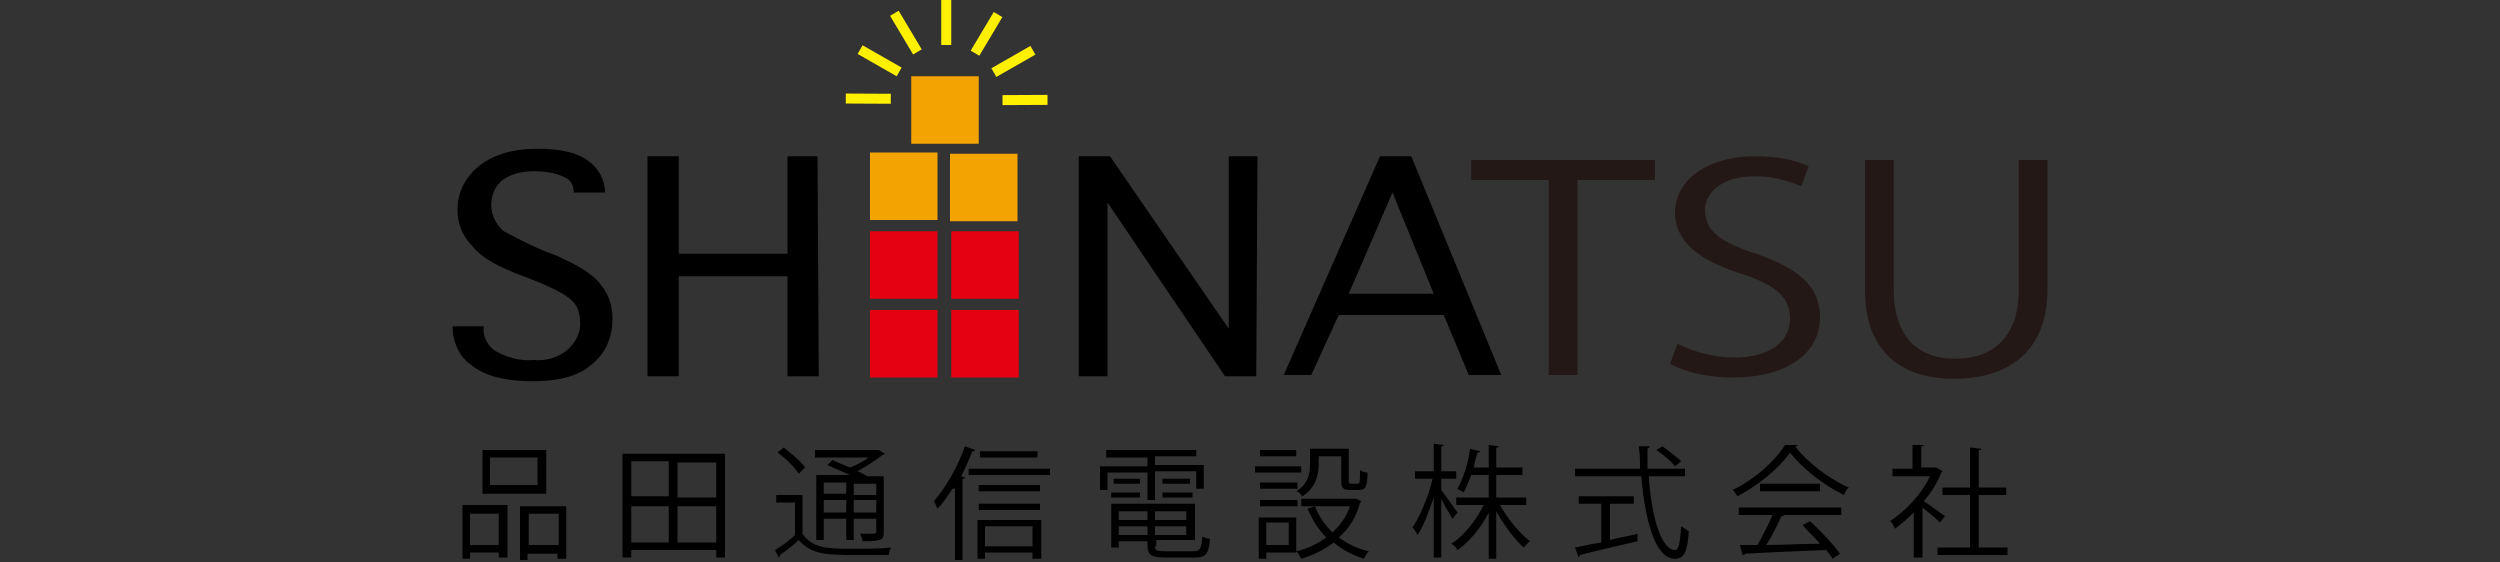 <?xml version="1.0" encoding="utf-8"?>
<!-- Generator: Adobe Illustrator 26.1.0, SVG Export Plug-In . SVG Version: 6.00 Build 0)  -->
<svg version="1.1" id="レイヤー_1" xmlns="http://www.w3.org/2000/svg" xmlns:xlink="http://www.w3.org/1999/xlink" x="0px"
	 y="0px" viewBox="0 0 200 45" style="enable-background:new 0 0 200 45;" xml:space="preserve">
<rect x="0" y="0" width="200" height="45" fill="#333333" stroke="none"/>
<style type="text/css">
	.st0{fill:#E50012;}
	.st1{fill:#F4A400;}
	.st2{fill:#FFF000;}
	.st3{fill:#231815;}
</style>
<g>
	<rect x="69.6" y="24.8" class="st0" width="5.4" height="5.4"/>
	<rect x="76.1" y="24.8" class="st0" width="5.4" height="5.4"/>
	<rect x="76.1" y="18.5" class="st0" width="5.4" height="5.4"/>
	<rect x="69.6" y="18.5" class="st0" width="5.4" height="5.4"/>
	<rect x="72.9" y="6.1" class="st1" width="5.4" height="5.4"/>
	<rect x="76" y="12.3" class="st1" width="5.4" height="5.4"/>
	<rect x="69.6" y="12.2" class="st1" width="5.4" height="5.4"/>
	<rect x="75.3" class="st2" width="0.8" height="3.6"/>
	<rect x="77.1" y="2.3" transform="matrix(0.512 -0.859 0.859 0.512 36.206 69.103)" class="st2" width="3.6" height="0.8"/>
	<rect x="79.3" y="4.5" transform="matrix(0.868 -0.496 0.496 0.868 8.244 40.888)" class="st2" width="3.6" height="0.8"/>
	
		<rect x="80.2" y="7.6" transform="matrix(1 -5.235963e-03 5.235963e-03 1 -4.058293e-02 0.429)" class="st2" width="3.6" height="0.8"/>
	<rect x="72.1" y="0.8" transform="matrix(0.859 -0.512 0.512 0.859 8.862 37.493)" class="st2" width="0.8" height="3.6"/>
	<rect x="70" y="3.1" transform="matrix(0.496 -0.868 0.868 0.496 31.198 63.538)" class="st2" width="0.8" height="3.6"/>
	
		<rect x="69.1" y="6.1" transform="matrix(5.236018e-03 -1 1 5.236018e-03 61.2 77.351)" class="st2" width="0.8" height="3.6"/>
	<path d="M36.2,26.1h2.5c-0.1,0.7,0.2,1.4,0.8,1.9c1,0.6,2.1,0.9,3.2,0.8c1,0.1,2-0.2,2.8-0.9c0.6-0.6,1-1.4,0.9-2.2
		c0-0.6-0.2-1.3-0.7-1.7c-0.5-0.5-1.9-1.2-4.1-2c-1.8-0.7-3.1-1.4-3.8-2.3c-0.8-0.8-1.2-1.8-1.2-2.9c0-1.4,0.6-2.6,1.7-3.5
		c1.1-0.9,2.7-1.4,4.7-1.4c1.8,0,3.2,0.3,4.1,1c0.8,0.6,1.3,1.5,1.3,2.5h-2.5c0-0.5-0.2-1-0.7-1.2c-0.8-0.4-1.6-0.5-2.5-0.5
		c-0.9,0-1.8,0.2-2.5,0.7c-0.6,0.5-0.9,1.2-0.9,2c0,0.8,0.4,1.6,1,2.1c1.3,0.7,2.7,1.4,4.1,1.9c1.8,0.8,3,1.5,3.6,2.3
		c0.7,0.8,1,1.8,1,2.8c0,1.4-0.5,2.7-1.6,3.6c-1.1,1-2.7,1.4-4.8,1.4c-2.1,0-3.8-0.4-4.9-1.3C36.8,28.6,36.2,27.4,36.2,26.1z"/>
	<path d="M65.5,30.1H63v-8h-8.7v8h-2.5V12.5h2.5v7.8H63v-7.8h2.4L65.5,30.1z"/>
	<path d="M100.5,30.1h-2.5l-9.4-13.9v13.9h-2.3V12.5h2.5l9.5,13.8V12.5h2.3L100.5,30.1z"/>
	<path d="M114.7,23.5h-6.8l3.5-8.1L114.7,23.5z M112.9,12.5h-2.5l-7.7,17.5h2.2l2.2-4.8h8.4l2,4.8h2.6L112.9,12.5z"/>
	<path class="st3" d="M132.4,14.4h-6.2V30h-2.3V14.4h-6.2v-1.6h14.7V14.4z"/>
	<path class="st3" d="M144.1,14.9c-1.2-0.5-2.4-0.8-3.7-0.8c-2.9,0-4,1.5-4,2.7c0,1.7,1.3,2.6,4.1,3.5c3.4,1.2,5.1,2.6,5.1,5.1
		c0,2.7-2.4,4.8-7,4.8c-1.7,0-3.5-0.3-5-1.1l0.6-1.6c1.4,0.7,3,1.1,4.5,1.1c2.8,0,4.5-1.2,4.5-3.1c0-1.7-1.1-2.7-3.9-3.6
		c-3.2-1-5.3-2.5-5.3-4.9c0-2.6,2.6-4.5,6.4-4.5c1.5,0,3,0.2,4.3,0.8L144.1,14.9z"/>
	<path class="st3" d="M163.8,23.1c0,5.2-3.3,7.2-7.5,7.2c-3.9,0-7.1-1.9-7.1-7.1V12.8h2.3v10.4c0,3.9,2.1,5.5,4.9,5.5
		c3,0,5.1-1.7,5.1-5.5V12.8h2.3L163.8,23.1z"/>
</g>
<g>
	<path d="M37,44.7v-4.3h3.6v4.2h-0.7v-0.4h-2.3v0.5H37z M39.9,41.1h-2.3v2.5h2.3V41.1z M43.7,36v3.5h-5.1V36H43.7z M43,38.8v-2.2
		h-3.8v2.2H43z M41.6,40.5h3.7v4.2h-0.7v-0.4h-2.4v0.5h-0.6V40.5z M42.3,43.6h2.4v-2.5h-2.4V43.6z"/>
	<path d="M49.9,36.3H58v8.3h-0.7V44h-6.8v0.6h-0.7V36.3z M53.5,36.9h-3v2.8h3V36.9z M50.5,40.5v2.9h3v-2.9H50.5z M57.3,39.8v-2.8
		h-3.1v2.8H57.3z M54.2,43.4h3.1v-2.9h-3.1V43.4z"/>
	<path d="M64.2,39.5v3.2c0.8,1.2,2.1,1.2,4,1.2c1.1,0,2.3,0,3.1-0.1c-0.1,0.1-0.2,0.5-0.2,0.6c-0.7,0-1.7,0-2.7,0
		c-2.1,0-3.5,0-4.5-1.2c-0.5,0.5-1.1,0.9-1.5,1.2c0,0.1,0,0.1-0.1,0.2L62,44c0.5-0.3,1.1-0.7,1.6-1.2v-2.6h-1.5v-0.6H64.2z
		 M62.7,35.8c0.6,0.5,1.4,1.1,1.7,1.6l-0.5,0.5c-0.3-0.5-1-1.2-1.7-1.7L62.7,35.8z M68.2,38.1c-0.6-0.3-1.4-0.6-2-0.9l0.4-0.4
		c0.4,0.2,0.9,0.4,1.4,0.6c0.5-0.2,1.1-0.5,1.5-0.8h-4.3V36h5l0.1,0l0.5,0.3c0,0-0.1,0.1-0.2,0.1c-0.5,0.4-1.3,0.9-2,1.3
		c0.3,0.1,0.6,0.3,0.8,0.4h1.3v4.5c0,0.6-0.2,0.7-1.7,0.7c0-0.2-0.1-0.4-0.2-0.6c0.3,0,0.6,0,0.8,0c0.4,0,0.5,0,0.5-0.2v-1h-1.8v1.7
		h-0.6v-1.7h-1.8v1.7h-0.6v-5.2H68.2z M67.7,38.6h-1.8v0.9h1.8V38.6z M65.9,41h1.8v-1h-1.8V41z M70.1,39.6v-0.9h-1.8v0.9H70.1z
		 M68.3,41h1.8v-1h-1.8V41z"/>
	<path d="M76.2,39.1c-0.4,0.6-0.8,1.2-1.2,1.6c-0.1-0.2-0.2-0.5-0.3-0.6c0.9-1,1.9-2.7,2.5-4.4l0.8,0.3c0,0.1-0.1,0.1-0.2,0.1
		c-0.3,0.7-0.6,1.4-0.9,2l0.3,0.1c0,0.1-0.1,0.1-0.2,0.1v6.5h-0.6V39.1z M77.5,37.5H84V38h-6.5V37.5z M78.2,44.7v-3.1h5.1v3.1h-0.7
		v-0.5h-3.8v0.5H78.2z M83.2,38.8v0.5h-4.9v-0.5H83.2z M78.3,40.8v-0.5h4.9v0.5H78.3z M83,36.1v0.5h-4.6v-0.5H83z M82.6,42.1h-3.8
		v1.6h3.8V42.1z"/>
	<path d="M91.8,40.1v-2.3h-3.2v1.4H88v-1.9h3.8v-0.7h-3.3V36h7.2v0.5h-3.3v0.7h3.9v1.9h-0.6v-1.4h-3.3v2.3H91.8z M92.4,43.7
		c0,0.3,0.1,0.4,0.8,0.4h2.3c0.5,0,0.6-0.2,0.7-1.2c0.1,0.1,0.4,0.2,0.6,0.2c-0.1,1.2-0.3,1.5-1.2,1.5h-2.4c-1.1,0-1.4-0.2-1.4-1
		v-0.3h-2.3v0.5h-0.6v-3.5h6.7v2.9h-3.1V43.7z M88.9,39.8v-0.4h2.3v0.4H88.9z M89.1,38.3h2.1v0.4h-2.1V38.3z M91.8,40.9h-2.3v0.7
		h2.3V40.9z M89.5,42.8h2.3v-0.7h-2.3V42.8z M94.9,41.6v-0.7h-2.5v0.7H94.9z M92.4,42.8h2.5v-0.7h-2.5V42.8z M93,38.3h2.2v0.4H93
		V38.3z M93,39.8v-0.4h2.4v0.4H93z"/>
	<path d="M104.1,37.3v0.5h-3.7v-0.5H104.1z M103.7,41.3v2.9h-2.4v0.5h-0.6v-3.3H103.7z M100.8,39.1v-0.5h3v0.5H100.8z M100.8,40.5
		v-0.5h3v0.5H100.8z M103.7,36v0.5h-2.9V36H103.7z M103.1,41.8h-1.8v1.8h1.8V41.8z M105.5,36.5v0.6c0,0.8-0.2,1.9-1.3,2.6
		c-0.1-0.1-0.3-0.4-0.5-0.4c1-0.6,1.1-1.5,1.1-2.2v-1.2h3.1v2.5c0,0.2,0,0.3,0.2,0.3h0.5c0.2,0,0.2-0.1,0.2-1.1
		c0.1,0.1,0.4,0.2,0.6,0.2c0,1.2-0.2,1.4-0.7,1.4h-0.7c-0.6,0-0.7-0.2-0.7-0.8v-1.9H105.5z M108.5,39.9l0.4,0.2c0,0,0,0.1-0.1,0.1
		c-0.3,1.2-0.9,2.1-1.7,2.8c0.7,0.5,1.5,0.9,2.4,1.1c-0.1,0.1-0.3,0.4-0.4,0.6c-0.9-0.3-1.7-0.7-2.4-1.3c-0.8,0.6-1.6,1-2.6,1.3
		c-0.1-0.2-0.2-0.4-0.4-0.6c0.9-0.2,1.7-0.6,2.4-1.1c-0.6-0.6-1.1-1.4-1.5-2.3l0.6-0.2c0.3,0.8,0.8,1.5,1.4,2.1
		c0.6-0.6,1.1-1.2,1.4-2.1h-3.9v-0.6h4.2L108.5,39.9z"/>
	<path d="M115.3,39.2c0.3,0.4,1.1,1.5,1.3,1.8l-0.4,0.5c-0.2-0.3-0.6-1-0.9-1.6v4.7h-0.6v-4.8c-0.4,1.1-0.8,2.3-1.3,3
		c-0.1-0.2-0.2-0.4-0.4-0.6c0.6-0.9,1.3-2.5,1.6-3.9h-1.4v-0.6h1.5v-2.2l0.8,0.1c0,0.1-0.1,0.1-0.2,0.1v2h1.2v0.6h-1.2V39.2z
		 M122.1,40.4H120c0.6,1.1,1.6,2.3,2.4,2.9c-0.2,0.1-0.4,0.4-0.5,0.5c-0.7-0.6-1.6-1.8-2.2-2.9v3.8h-0.6V41c-0.6,1.2-1.6,2.4-2.5,3
		c-0.1-0.2-0.3-0.4-0.5-0.5c1-0.6,2-1.9,2.6-3.1h-2.2v-0.6h2.6V38h-1.4c-0.2,0.5-0.4,1-0.6,1.4c-0.1-0.1-0.4-0.2-0.5-0.3
		c0.5-0.9,0.9-2.2,1-3.2l0.8,0.2c0,0.1-0.1,0.1-0.2,0.1c-0.1,0.3-0.2,0.7-0.3,1.2h1.2v-1.8l0.8,0.1c0,0.1-0.1,0.1-0.2,0.1v1.6h2.1
		V38h-2.1v1.8h2.4V40.4z"/>
	<path d="M134.9,38.1h-3c0.2,3.2,1,5.9,2.1,5.9c0.3,0,0.4-0.6,0.5-1.9c0.2,0.1,0.4,0.3,0.6,0.4c-0.1,1.7-0.4,2.2-1.1,2.2
		c-1.6,0-2.4-3.1-2.7-6.6H126v-0.6h5.2c0-0.6,0-1.2-0.1-1.8l0.9,0c0,0.1-0.1,0.1-0.2,0.2c0,0.5,0,1.1,0,1.6h3V38.1z M128.8,40.3v2.9
		c0.7-0.2,1.5-0.3,2.2-0.5l0,0.6c-1.7,0.4-3.5,0.8-4.6,1.1c0,0.1-0.1,0.1-0.1,0.2l-0.3-0.8c0.6-0.1,1.3-0.3,2.1-0.4v-3.1h-1.8v-0.6
		h4.4v0.6H128.8z M133,35.7c0.5,0.4,1.2,0.9,1.5,1.2l-0.5,0.4c-0.3-0.4-0.9-0.9-1.5-1.3L133,35.7z"/>
	<path d="M143.8,35.6c0,0.1-0.1,0.1-0.2,0.1c1,1.3,2.7,2.6,4.3,3.3c-0.2,0.2-0.3,0.4-0.4,0.6c-1.6-0.8-3.3-2.1-4.3-3.4
		c-0.8,1.2-2.5,2.6-4.2,3.5c-0.1-0.1-0.2-0.4-0.4-0.5c1.7-0.8,3.4-2.3,4.2-3.6L143.8,35.6z M139.1,41.2v-0.6h8.2v0.6h-4.7l0.1,0
		c0,0.1-0.1,0.1-0.2,0.1c-0.3,0.7-0.7,1.5-1.2,2.3c1.3,0,2.8-0.1,4.3-0.1c-0.4-0.5-1-1-1.4-1.5l0.6-0.3c0.9,0.8,1.9,1.9,2.4,2.6
		l-0.6,0.4c-0.1-0.2-0.3-0.4-0.5-0.7c-2.4,0.1-4.9,0.2-6.5,0.3c0,0.1-0.1,0.1-0.2,0.1l-0.2-0.8c0.4,0,0.9,0,1.4,0
		c0.4-0.7,0.9-1.7,1.2-2.4H139.1z M140.8,38.7h4.8v0.6h-4.8V38.7z"/>
	<path d="M155.4,37.7c0,0-0.1,0.1-0.1,0.1c-0.3,0.8-0.8,1.6-1.4,2.3c0.5,0.3,1.4,1,1.7,1.2l-0.4,0.5c-0.3-0.3-0.9-0.8-1.4-1.2v4
		h-0.7V41c-0.5,0.5-1,0.9-1.5,1.3c-0.1-0.2-0.2-0.5-0.4-0.6c1.2-0.8,2.5-2.1,3.2-3.6h-3v-0.6h1.6v-1.9l0.9,0c0,0.1-0.1,0.1-0.2,0.1
		v1.7h1.1l0.1,0L155.4,37.7z M158.2,43.8h2.4v0.6H155v-0.6h2.6v-4.2h-2.2v-0.6h2.2v-3.2l0.9,0.1c0,0.1-0.1,0.1-0.2,0.1v3h2.2v0.6
		h-2.2V43.8z"/>
</g>
</svg>
